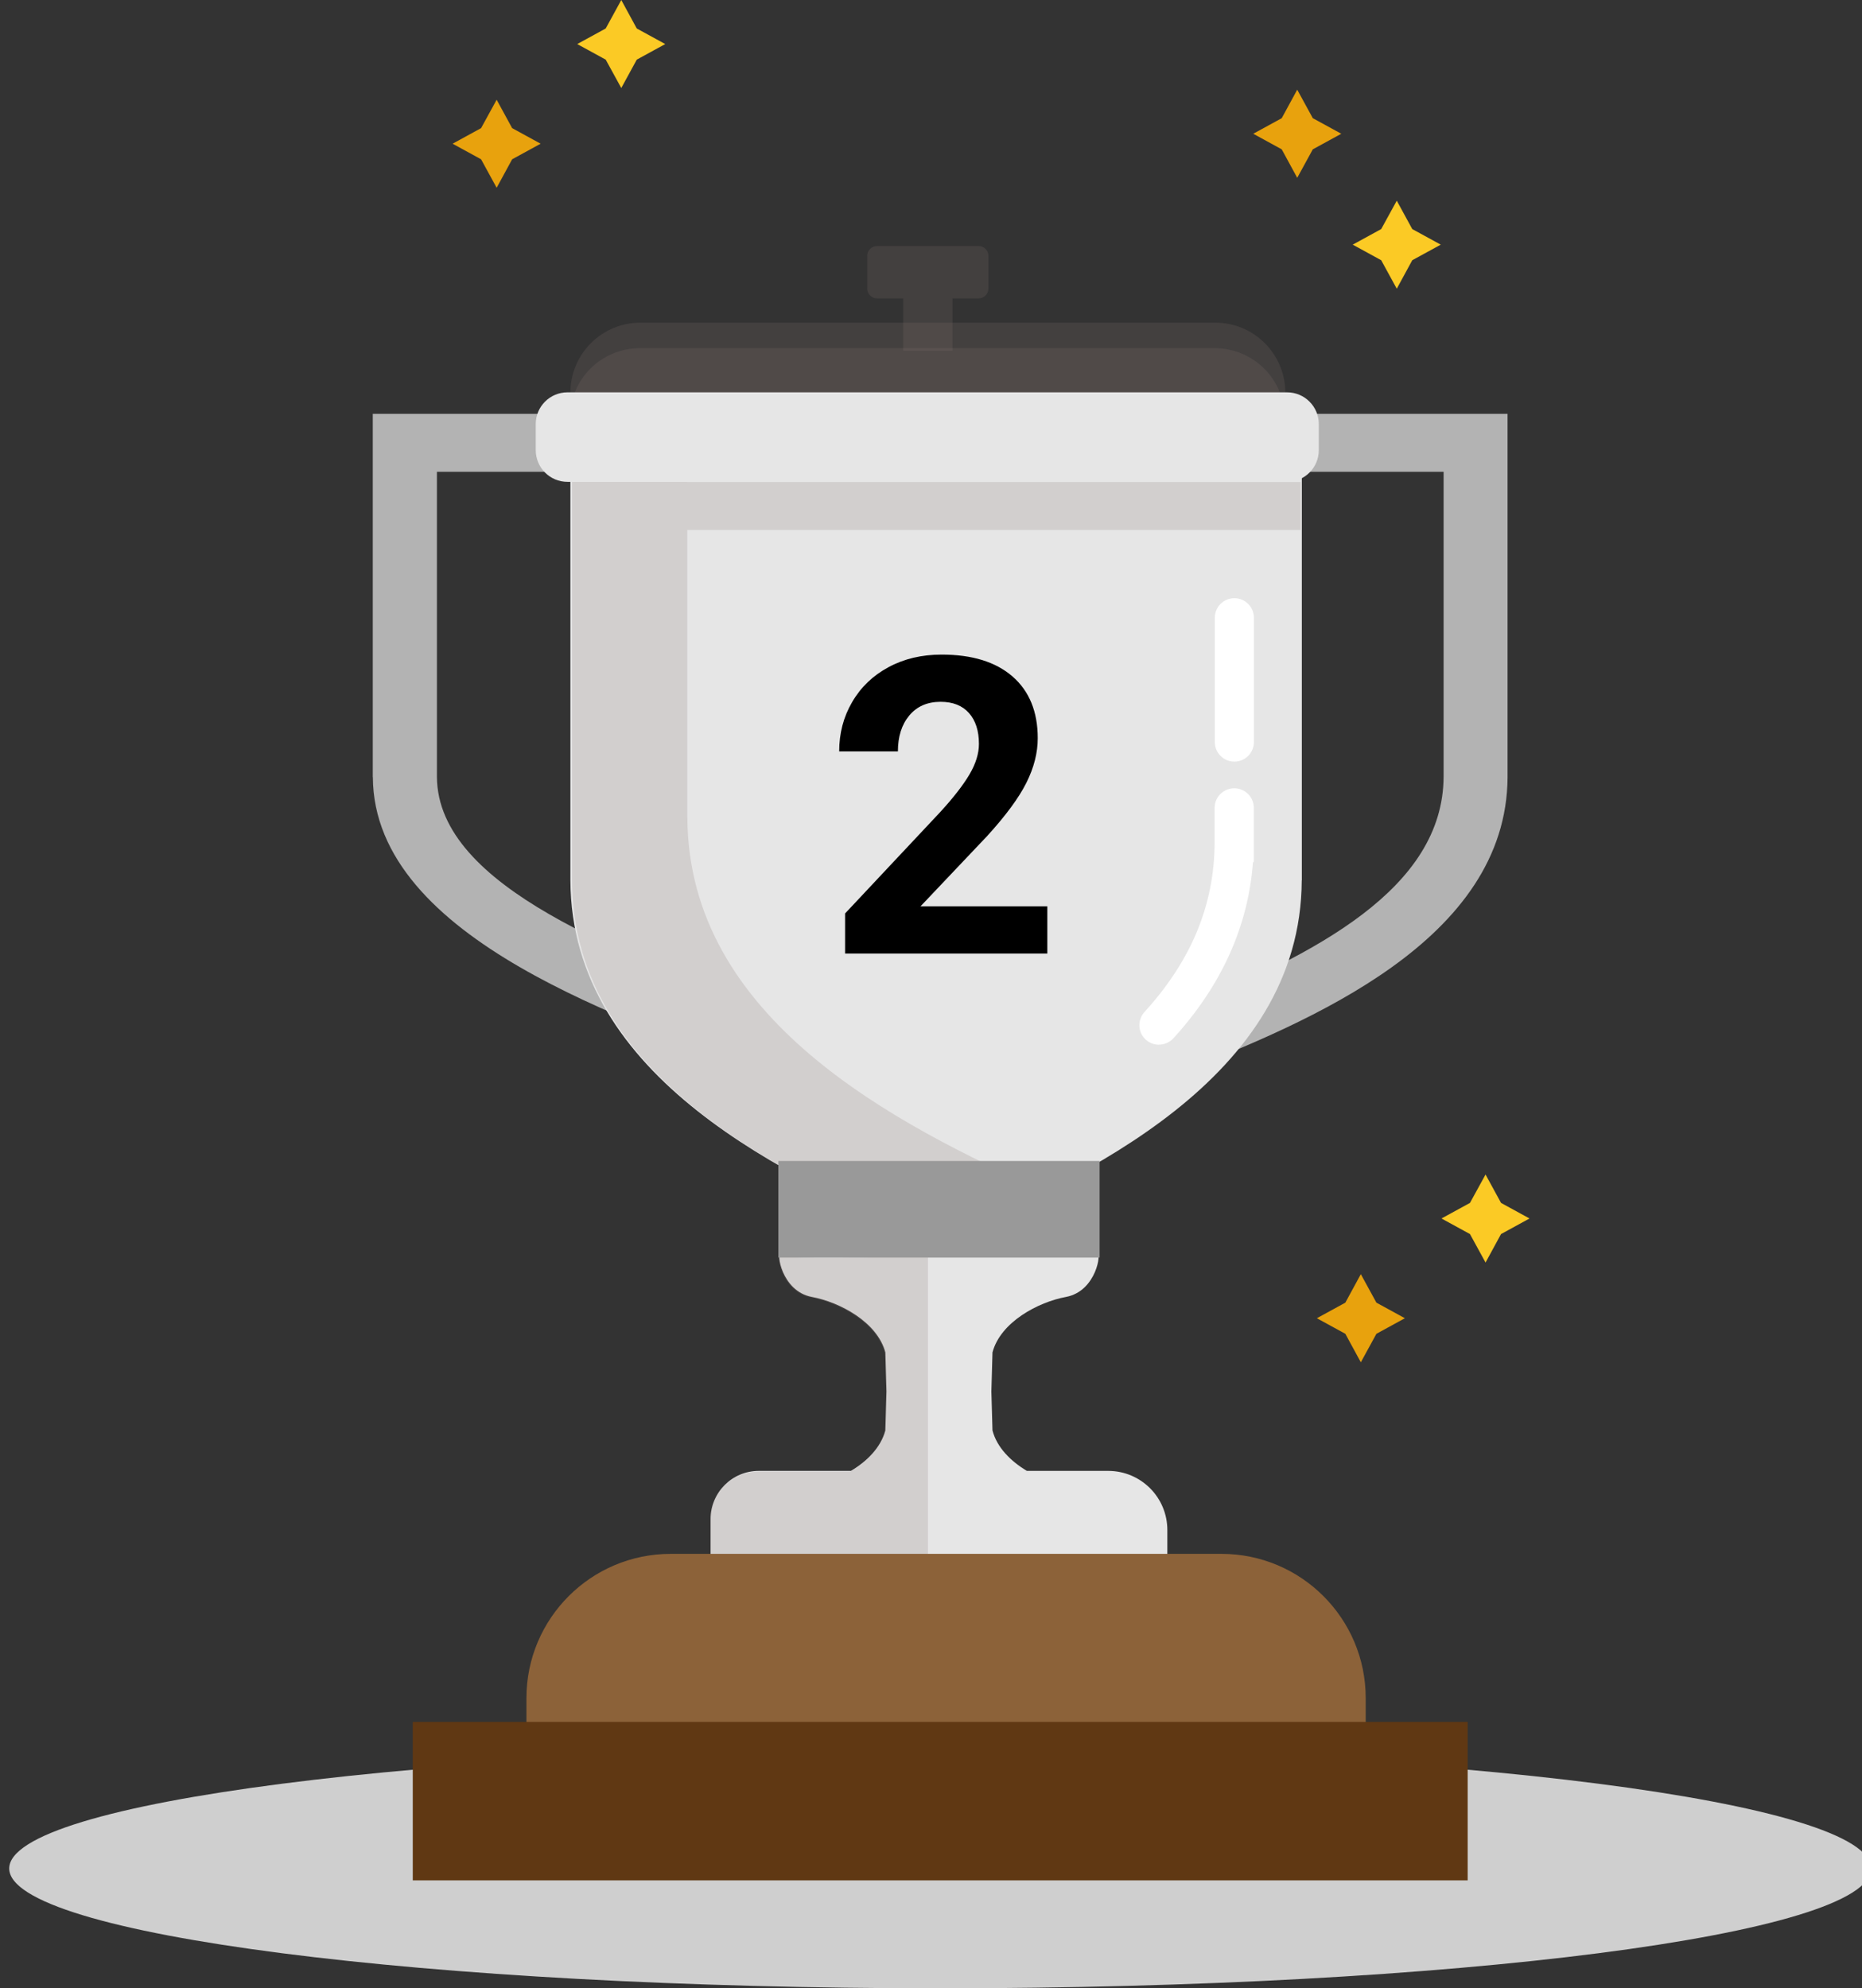 <?xml version="1.0" encoding="UTF-8"?>
<svg id="_圖層_1" data-name="圖層 1" xmlns="http://www.w3.org/2000/svg" xmlns:xlink="http://www.w3.org/1999/xlink" viewBox="0 0 202 215.69">
  <rect x="0" y="0" width="202" height="215.69" fill="#333333" stroke="none"/>
  <defs>
    <style>
      .cls-1 {
        fill: none;
      }

      .cls-2 {
        clip-path: url(#clippath);
      }

      .cls-3 {
        fill: #e6e6e6;
      }

      .cls-4 {
        fill: #e8a20d;
      }

      .cls-5 {
        fill: #fff;
      }

      .cls-6 {
        fill: #fbca25;
      }

      .cls-7 {
        fill: #999;
      }

      .cls-8 {
        fill: #8c6239;
      }

      .cls-9 {
        fill: #b3b3b3;
      }

      .cls-10 {
        fill: #cfcfcf;
      }

      .cls-11 {
        fill: #847170;
      }

      .cls-12 {
        fill: #603813;
      }

      .cls-13 {
        opacity: .2;
      }
    </style>
    <clipPath id="clippath">
      <rect class="cls-1" width="202" height="215.69"/>
    </clipPath>
  </defs>
  <g class="cls-2">
    <g>
      <path class="cls-10" d="M102,215.69c55.78,0,101-5.82,101-13s-45.22-13-101-13S1,195.51,1,202.69s45.22,13,101,13Z"/>
      <g class="cls-13">
        <path class="cls-11" d="M106.16,26.69h-11.01c-.59,0-1.07,.48-1.07,1.07v3.54c0,.59,.48,1.07,1.07,1.07h2.83v5.68h5.35v-5.68h2.83c.59,0,1.07-.48,1.07-1.07v-3.54c0-.59-.48-1.07-1.07-1.07Z"/>
      </g>
      <path class="cls-9" d="M83.89,44.89H40.44v39.41h.01c.08,17.74,28.28,26.51,42.38,32.1,0,0,.19-.06,.49-.18,.3,.12,.48,.18,.49,.18,14.09-5.58,35.5-14.36,35.59-32.1h.01V44.89h-35.52Zm28.57,37.66v1.72c-.07,12.12-13.83,19.22-28.7,25.26l-.44-.17-.44,.17c-14.89-6.05-35.42-13.15-35.48-25.26V51.18s65.06,0,65.06,0v31.37Z"/>
      <path class="cls-9" d="M128.04,44.89h-43.45v39.41h.01c.08,17.74,28.28,26.51,42.38,32.1,0,0,.19-.06,.49-.18,.3,.12,.48,.18,.49,.18,14.09-5.58,35.5-14.36,35.59-32.1h0V44.89h-35.52Zm28.57,37.66v1.72c-.07,12.12-13.83,19.22-28.7,25.26l-.44-.17-.44,.17c-14.89-6.05-35.42-13.15-35.48-25.26V51.18s65.06,0,65.06,0v31.37Z"/>
      <g class="cls-13">
        <path class="cls-11" d="M131.84,35h-62.36c-4.2,0-7.6,3.4-7.6,7.6h0c0,4.21,3.4,7.61,7.6,7.61h62.36c4.2,0,7.6-3.4,7.6-7.6h0c0-4.21-3.4-7.61-7.6-7.61Z"/>
      </g>
      <g class="cls-13">
        <path class="cls-11" d="M131.78,37.77h-62.36c-4.2,0-7.6,3.4-7.6,7.6h0c0,4.21,3.4,7.61,7.6,7.61h62.36c4.2,0,7.6-3.4,7.6-7.6h0c0-4.21-3.4-7.61-7.6-7.61Z"/>
      </g>
      <path class="cls-3" d="M102.19,47.65H61.88v47.85h0c.09,21.54,23.63,32.19,39.13,38.97,.01,0,.21-.07,.54-.21,.33,.14,.52,.22,.54,.21,15.5-6.78,39.04-17.43,39.13-38.97h.01V47.65h-39.05Z"/>
      <g class="cls-13">
        <path class="cls-11" d="M74.57,52.27h-12.51v43.3h0c.09,21.54,23.63,32.19,39.13,38.97,.01,0,.21-.07,.54-.21,.33,.14,.52,.22,.54,.21,3.47-1.52,7.35-3.23,11.27-5.22-16.58-7.39-38.88-18.86-38.97-40.64h-.01v-31.19h66.54v-5.2H74.57v-.02Z"/>
      </g>
      <path class="cls-3" d="M120.22,159.56h-8.82c-1.75-1.05-3.25-2.54-3.73-4.39-.04-1.41-.09-2.89-.12-4.23,.04-1.34,.08-2.82,.12-4.23,.87-3.3,4.96-5.46,7.97-6.02,3.38-.63,3.86-5.02,3.38-4.55-.37,.37-11.2,.16-16.02,.06v-.06s-.42,0-1.14,.03c-.71-.02-1.14-.03-1.14-.03v.06c-4.82,.11-15.65,.31-16.02-.06-.48-.48,0,3.91,3.38,4.55,3.01,.56,7.1,2.72,7.97,6.02,.04,1.41,.09,2.89,.12,4.23-.04,1.34-.08,2.82-.12,4.23-.49,1.85-1.98,3.34-3.73,4.39h-10c-2.89,0-5.23,2.34-5.23,5.23v5.32h49.55v-4.13c0-3.55-2.87-6.42-6.42-6.42Z"/>
      <path class="cls-3" d="M139.63,42.56H61.56c-1.9,0-3.44,1.54-3.44,3.44v2.83c0,1.9,1.54,3.44,3.44,3.44h78.07c1.9,0,3.44-1.54,3.44-3.44v-2.83c0-1.9-1.54-3.44-3.44-3.44Z"/>
      <g class="cls-13">
        <path class="cls-11" d="M100.66,136.22v.06c-4.82,.11-15.65,.31-16.02-.06-.48-.48,0,3.91,3.38,4.55,3.01,.56,7.1,2.72,7.97,6.02,.04,1.41,.09,2.89,.12,4.23-.04,1.34-.08,2.82-.12,4.23-.49,1.85-1.98,3.34-3.73,4.39h-10c-2.89,0-5.23,2.34-5.23,5.23v5.32h23.64v-33.98h0Z"/>
      </g>
      <path class="cls-7" d="M119.29,125.94h-34.85v10.48h34.85v-10.48Z"/>
      <path class="cls-5" d="M125.73,113.33c-.51,0-1.02-.18-1.43-.55-.87-.79-.93-2.13-.14-3,5.09-5.59,7.58-11.61,7.61-18.4v-3.75c0-1.17,.96-2.12,2.13-2.12s2.12,.95,2.12,2.12v5.88h-.09c-.51,6.96-3.41,13.39-8.63,19.12-.42,.46-.99,.69-1.57,.69h0Z"/>
      <path class="cls-5" d="M133.91,82.62c-1.17,0-2.12-.95-2.12-2.12v-13.49c0-1.17,.95-2.12,2.12-2.12s2.12,.95,2.12,2.12v13.49c0,1.17-.95,2.12-2.12,2.12Z"/>
      <path d="M113.61,103.44h-21.93v-4.35l10.35-11.03c1.42-1.55,2.47-2.91,3.15-4.06,.68-1.16,1.02-2.26,1.02-3.3,0-1.42-.36-2.54-1.08-3.35-.72-.81-1.74-1.22-3.08-1.22-1.44,0-2.57,.5-3.39,1.48-.83,.99-1.24,2.29-1.24,3.9h-6.37c0-1.95,.46-3.73,1.4-5.34,.93-1.61,2.25-2.88,3.94-3.79,1.7-.92,3.62-1.37,5.78-1.37,3.3,0,5.86,.79,7.68,2.37,1.82,1.58,2.74,3.82,2.74,6.7,0,1.58-.41,3.19-1.23,4.83-.82,1.64-2.23,3.55-4.22,5.74l-7.27,7.67h13.76v5.12h-.01Z"/>
      <path class="cls-8" d="M72.76,168.56h59.75c8.64,0,15.65,7.01,15.65,15.65v5.01c0,.89-.72,1.61-1.61,1.61H58.72c-.89,0-1.61-.72-1.61-1.61v-5.01c0-8.64,7.01-15.65,15.65-15.65Z"/>
      <path class="cls-12" d="M159.22,186.79H44.78v17.19h114.44v-17.19Z"/>
      <path class="cls-4" d="M53.88,10.82l1.68,3.08,3.09,1.69-3.09,1.69-1.68,3.09-1.69-3.09-3.09-1.69,3.09-1.69,1.69-3.08Z"/>
      <path class="cls-6" d="M67.4,0l1.68,3.09,3.09,1.69-3.09,1.69-1.68,3.08-1.69-3.08-3.09-1.69,3.09-1.69,1.69-3.09Z"/>
      <path class="cls-4" d="M147.63,138.22l1.69,3.09,3.09,1.69-3.09,1.69-1.69,3.09-1.68-3.09-3.09-1.69,3.09-1.69,1.68-3.09Z"/>
      <path class="cls-6" d="M161.16,127.41l1.68,3.08,3.09,1.69-3.09,1.69-1.68,3.09-1.69-3.09-3.09-1.69,3.09-1.69,1.69-3.08Z"/>
      <path class="cls-4" d="M140.73,9.73l1.69,3.09,3.09,1.69-3.09,1.69-1.69,3.09-1.68-3.09-3.09-1.69,3.09-1.69,1.68-3.09Z"/>
      <path class="cls-6" d="M151.53,21.77l1.68,3.08,3.09,1.69-3.09,1.69-1.68,3.09-1.69-3.09-3.09-1.69,3.09-1.69,1.69-3.08Z"/>
    </g>
  </g>
</svg>